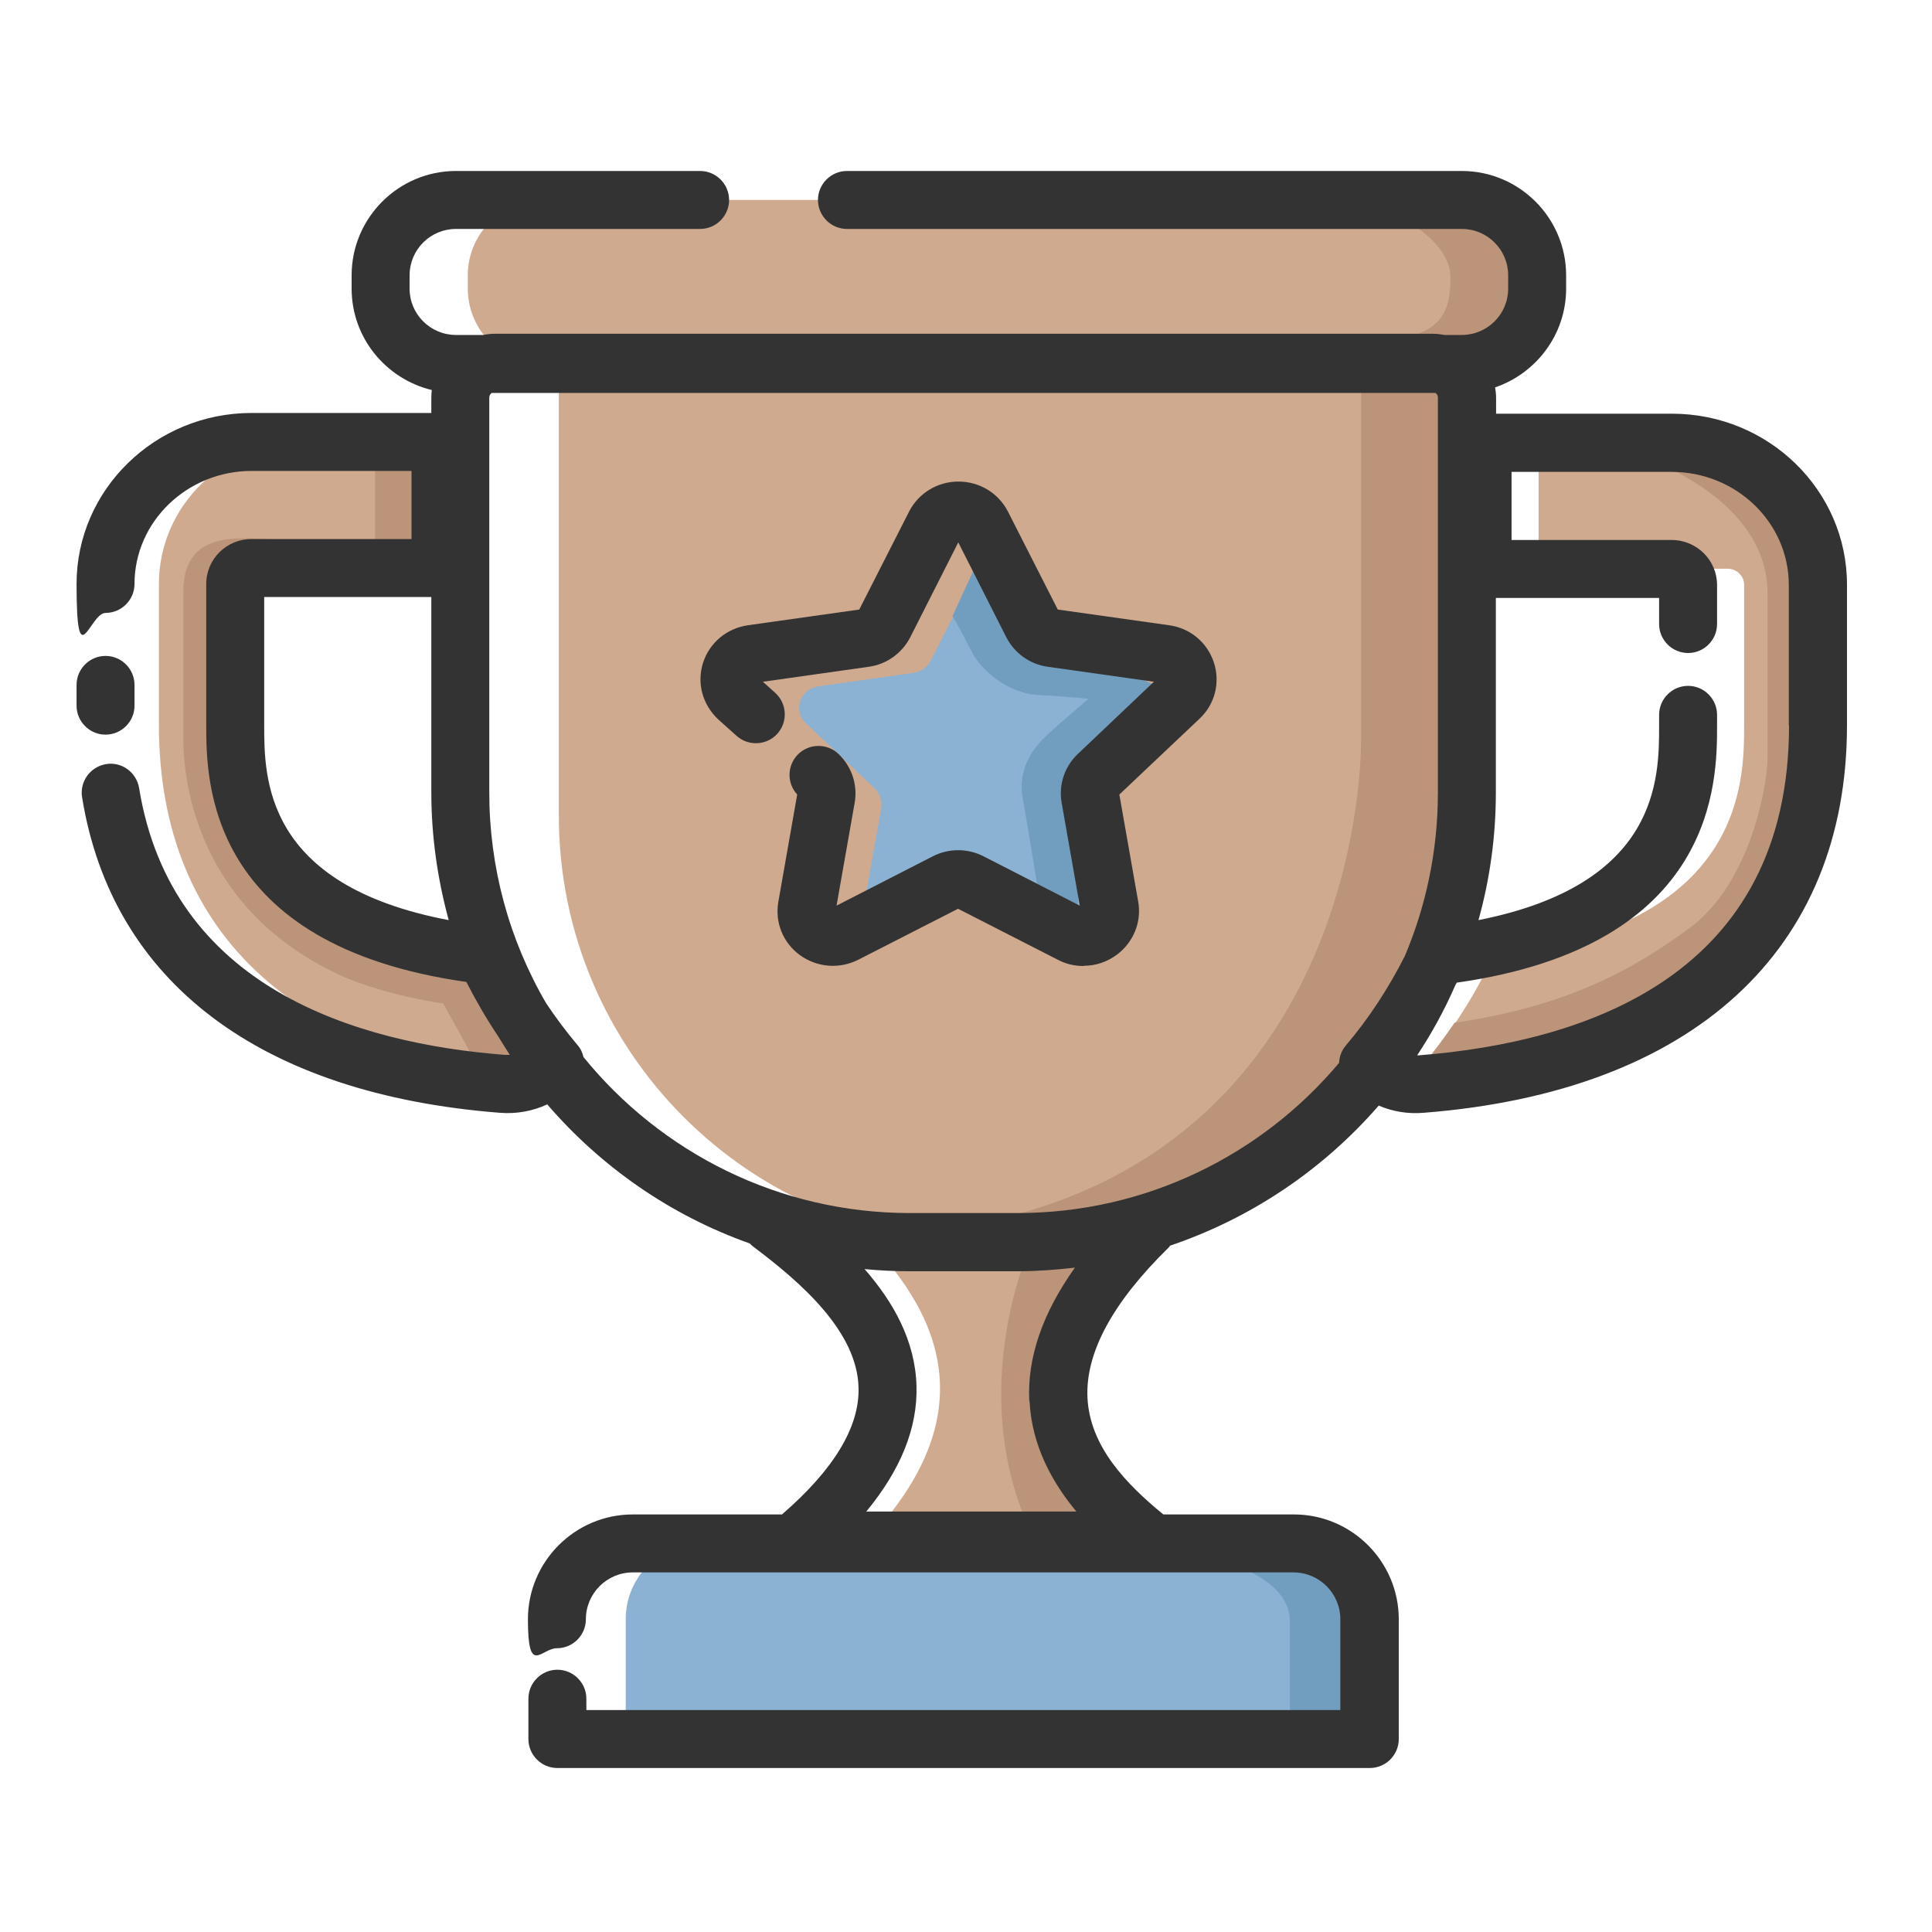 <?xml version="1.0" encoding="UTF-8"?>
<svg xmlns="http://www.w3.org/2000/svg" version="1.1" viewBox="0 0 800 800">
  <defs>
    <style>
      .cls-1 {
        fill: #719ebf;
      }

      .cls-2 {
        fill: #bc9479;
      }

      .cls-3 {
        fill: #8cb2d3;
      }

      .cls-4 {
        fill: #333;
      }

      .cls-5 {
        fill: #d0aa8f;
      }
    </style>
  </defs>
  <!-- Generator: Adobe Illustrator 28.7.2, SVG Export Plug-In . SVG Version: 1.2.0 Build 154)  -->
  <g>
    <g id="Layer_1">
      <path class="cls-5" d="M359.2,637.8h116.7c-20.6-20.8-56.1-64.6-.8-132.4-19.2,3.7-39.4,8.9-60.2,8.9s-44-5.6-64.6-9.9c30.9,29,65.1,73.9,8.8,133.4h0Z"/>
      <path class="cls-2" d="M426.3,516.9s-26.2,58.1-.3,115.6c37.8,1.2,49.3,2.4,49.3,2.4,0,0-64.8-40.8-6-125.6-18.3-3.4-43,7.5-43,7.5h0Z"/>
      <path class="cls-5" d="M605.3,150.7H224.9c-17.2,0-31.2-14-31.2-31.2v-5.5c0-17.2,14-31.2,31.2-31.2h380.4c17.2,0,31.2,14,31.2,31.2v5.5c0,17.2-14,31.2-31.2,31.2Z"/>
      <path class="cls-2" d="M578.4,89.2s22.2,10.4,22.2,25.6-4.1,23.8-27,26.3c27,0,55.4,5.2,56-25s-37.7-27-51.3-27Z"/>
      <path class="cls-5" d="M430.8,514.3h-22.8c-97.6,0-176.6-79.1-176.6-176.6v-175.4c0-2.7,2.2-4.9,4.9-4.9h366.4c2.7,0,4.9,2.2,4.9,4.9v175.4c0,97.6-79.1,176.6-176.7,176.6h0Z"/>
      <path class="cls-2" d="M563.6,150.4v155.5c0,34.5-15.1,182.2-174.9,203.4,70.8,0,184-12.1,218.5-167.6,3-144.6-2.8-191-2.8-191l-40.8-.3h0Z"/>
      <path class="cls-5" d="M208.2,393.8c-103.6-12.2-105.1-70.6-105.1-93.6v-58.3c0-3.6,3-6.6,6.8-6.6h74.1v-52.3h-57.7c-33.4,0-60.5,26.4-60.5,58.8v58.4c0,87.5,58.4,140.2,164.4,148.5.7,0,1.5,0,2.2,0,7.7,0,7-5.6,4.2-12-11.5-13.6-20.8-26.8-28.4-43Z"/>
      <path class="cls-2" d="M155.3,184.3v42.2s-43.8-3.6-52.6-3.6-26.8-.2-26.8,22v59.9c0,7.5-.7,70.8,68.3,100.5,19.5,7.7,39.3,10.2,39.3,10.2l16.4,29.6,21.5-3-23.9-40.2s-93.8-22.4-99.2-79c-5.4-56.6,3.9-85.6,3.9-85.6l74.7-1.2,3.3-49.6-24.9-2h0Z"/>
      <path class="cls-5" d="M699,183.3h-61.9v52.2h78.3c3.7,0,6.8,3,6.8,6.6v58.4c0,23.1,0,83.2-103.8,95.3-7.6,16.2-17.2,31.2-28.7,44.8,5.1,5.4,12.2,8.5,19.6,8.5.7,0,1.4,0,2.2,0,87.6-10.5,148-61,148-148.5v-58.3c0-32.4-27.2-58.8-60.5-58.8Z"/>
      <path class="cls-2" d="M712.7,188.6c-19.8-3-31.6,1.1-31.6,1.1,0,0,50.8,16.6,50.8,56v68.1c0,10.4-6.6,51.8-32.7,70.8-24.2,17.7-51,32.1-96.9,38.9-4,5.8-8.2,11.6-12.8,17,2.4,2.5,5.2,4.5,8.4,6l51.1-5.1c3-.8,5.9-1.8,8.8-2.7,18.6-11.1,99.6-63.5,96.7-129.4-3.2-74.4-.9-112.8-42-120.7h0Z"/>
      <path class="cls-3" d="M567.2,720h-308.1v-49.6c0-17.3,14.1-31.4,31.4-31.4h245.3c17.3,0,31.4,14.1,31.4,31.4h0v49.6h0Z"/>
      <path class="cls-1" d="M499.2,644.7s34.9,6.2,34.9,26.7v41.3h29.8v-63.4l-64.7-4.6Z"/>
      <path class="cls-4" d="M43.7,304.2c6.6,0,12-5.4,12-12v-8.6c0-6.6-5.4-12-12-12s-12,5.4-12,12v8.6c0,6.6,5.4,12,12,12Z"/>
      <path class="cls-4" d="M692.3,171.3h-72.8v-6.7c0-1.4-.2-2.8-.4-4.2,17-5.8,29.4-21.9,29.4-40.9v-5.5c0-23.8-19.4-43.2-43.2-43.2h-254.6c-6.6,0-12,5.4-12,12s5.4,12,12,12h254.6c10.6,0,19.2,8.6,19.2,19.2v5.5c0,10.6-8.6,19.2-19.2,19.2h-7.2c-1.6-.3-3.2-.5-5-.5H205c-1.7,0-3.4.2-5,.5h-11.2c-10.6,0-19.2-8.6-19.2-19.2v-5.5c0-10.6,8.6-19.2,19.2-19.2h101.1c6.6,0,12-5.4,12-12s-5.4-12-12-12h-101.1c-23.8,0-43.2,19.4-43.2,43.2v5.5c0,20.4,14.2,37.4,33.2,42-.1,1-.2,2-.2,3.1v6.4h-74.4c-40,0-72.5,31.8-72.5,70.8s5.4,12,12,12,12-5.4,12-12c0-25.8,21.8-46.8,48.5-46.8h66.2v28.2h-66.2c-10.4,0-18.8,8.3-18.8,18.6v58.4c0,22.8,0,91.1,107.7,106.4,4,7.8,8.4,15.4,13.3,22.7,1.5,2.5,3.1,5,4.7,7.5-.7,0-1.4,0-2.1,0-61.7-4.8-138-27.9-151.4-110.5-1.1-6.5-7.2-11-13.7-9.9,0,0,0,0,0,0-6.5,1.1-11,7.2-9.9,13.8,0,0,0,0,0,0,12.4,76.5,73.9,122.9,173.2,130.6,6.7.5,13.4-.7,19.4-3.5,22.3,25.9,51.1,46,83.9,57.6.4.5.9.9,1.4,1.3,20,15,43,35.2,43.6,58.3.5,16.3-10.2,34-31.7,52.6h-61.8c-23.9,0-43.4,19.5-43.4,43.4s5.4,12,12,12,12-5.4,12-12c0-10.7,8.7-19.4,19.4-19.4h273.6c10.7,0,19.4,8.7,19.4,19.4v37.6H242.8v-4.7c0-6.6-5.4-12-12-12s-12,5.4-12,12v16.7c0,6.6,5.4,12,12,12h336.4c6.6,0,12-5.4,12-12v-49.6c0-23.9-19.5-43.4-43.4-43.4h-54.1c-15.2-12.5-30.4-28-31.4-48.3-.9-18.6,10.4-39.5,33.6-62.2.2-.2.4-.5.6-.8,33.4-11.3,63.2-31.3,86.4-58,5.8,2.5,12.1,3.5,18.4,3,111.6-8.7,175.5-67.2,175.5-160.5v-58.2c0-39.1-32.5-70.8-72.5-70.8h0ZM109.4,300.2v-53h69.2v80.9c0,18.3,2.6,36,7.2,52.9-76.4-14.5-76.4-58.8-76.4-80.8h0ZM426.3,580c.9,18.9,9.7,34.2,19.4,45.9h-87c14.3-17.3,21.3-34.7,20.8-52-.5-18.6-9.5-34.7-21.5-48.4,6.2.6,12.4.9,18.7.9h44.6c8.1,0,16-.6,23.8-1.5-13.4,18.8-19.8,37.3-18.9,55.2ZM421.4,502.3h-44.6c-54.5,0-103.2-25.2-135.2-64.6-.4-1.8-1.2-3.6-2.5-5-4.6-5.5-8.9-11.2-12.9-17.2-15.5-26.5-23.6-56.6-23.6-87.3v-163.6c0-.8.4-1.4,1-1.9h390.8c.6.4,1,1.1,1,1.9v163.6c0,24-4.9,46.9-13.7,67.7-6.7,13.2-14.8,25.7-24.4,37-1.8,2.1-2.7,4.6-2.8,7.2-31.9,38-79.8,62.2-133.2,62.2h0ZM740.8,300.4c0,103-83.4,131.1-153.4,136.6h-.6c6.1-9.2,11.4-18.9,15.8-29,.2-.4.4-.8.6-1.1,107.8-15.3,107.8-83.6,107.8-106.4v-4.5c0-6.6-5.4-12-12-12s-12,5.4-12,12v4.5c0,21.9,0,65.7-74.8,80.5,4.8-17.2,7.2-35,7.2-52.8v-80.6h67.6v10.8c0,6.6,5.4,12,12,12s12-5.4,12-12v-16.2c0-10.2-8.4-18.6-18.8-18.6h-66.3v-28.2h66.3c26.8,0,48.5,21,48.5,46.8v58.3h0Z"/>
      <path class="cls-3" d="M419.4,238.9l17.7,34.8c1.4,2.6,4,4.5,7,4.9l39.5,5.6c7.6,1.1,10.6,10.1,5.1,15.3l-28.6,27.1c-2.2,2.1-3.2,5-2.6,8l6.8,38.3c1.3,7.3-6.6,12.9-13.4,9.5l-35.4-18.1c-2.7-1.4-5.9-1.4-8.6,0l-35.4,18.1c-6.8,3.5-14.7-2.1-13.4-9.5l6.8-38.3c.5-2.9-.5-5.9-2.6-8l-28.6-27.1c-5.5-5.2-2.4-14.2,5.1-15.3l39.5-5.6c3-.4,5.6-2.3,7-4.9l17.7-34.8c3.4-6.7,13.2-6.7,16.5,0h0Z"/>
      <path class="cls-1" d="M479.4,284.2s0,0-.1,0l-31.8-14.8c-3-.4-5.6-2.3-7-4.9l-17.5-10-19.4-20.1c-2.1.8.2.7-1,2.9l-8.2,17.8c3.2,5.5,6,11,8.2,15.2,3.2,6.3,14,16.8,27.4,17.5,13.4.7,20.7,1.6,20.7,1.6,0,0-15.9,13.4-19.5,17.3s-9.9,12-7.7,24c2.2,12,6.8,40.9,6.8,40.9l15.2,9.6,7.4-69.5,26.4-27.5Z"/>
      <path class="cls-4" d="M448.6,400c-3.6,0-7.2-.8-10.6-2.6l-41.3-21.1-41.3,21.1c-7.9,4-17.2,3.2-24.3-2-6.9-5.1-10.3-13.5-8.8-22l7.8-44.4c-4.3-4.7-4.2-11.8.1-16.4,4.6-4.8,12.2-5,17-.4,5.5,5.2,8,12.8,6.7,20.2l-7.5,42.6,39.8-20.4c6.6-3.4,14.5-3.4,21.1,0l39.8,20.4-7.5-42.6c-1.3-7.4,1.2-15,6.7-20.2l31.5-29.9-43.9-6.2c-7.4-1-13.8-5.6-17.2-12.2l-19.9-39.3-19.9,39.3c-3.4,6.6-9.8,11.2-17.2,12.2l-43.8,6.2,5.1,4.6c4.9,4.4,5.3,12,.9,16.9,0,0,0,0,0,0-4.4,4.9-12,5.3-16.9.9,0,0,0,0,0,0l-7.7-6.9c-6.5-6.2-8.8-15-6.2-23.3,2.7-8.4,9.8-14.3,18.6-15.6l46.1-6.5,20.6-40.5c3.9-7.7,11.8-12.5,20.5-12.5,8.7,0,16.6,4.8,20.5,12.5l20.6,40.5,46.1,6.5c8.8,1.2,15.9,7.2,18.6,15.6,2.6,8.2.4,17.1-6,23.1l-33.2,31.4,7.8,44.3c1.5,8.4-1.9,16.8-8.8,22-4,3-8.8,4.6-13.6,4.6h0Z"/>
    </g>
  </g>
</svg>